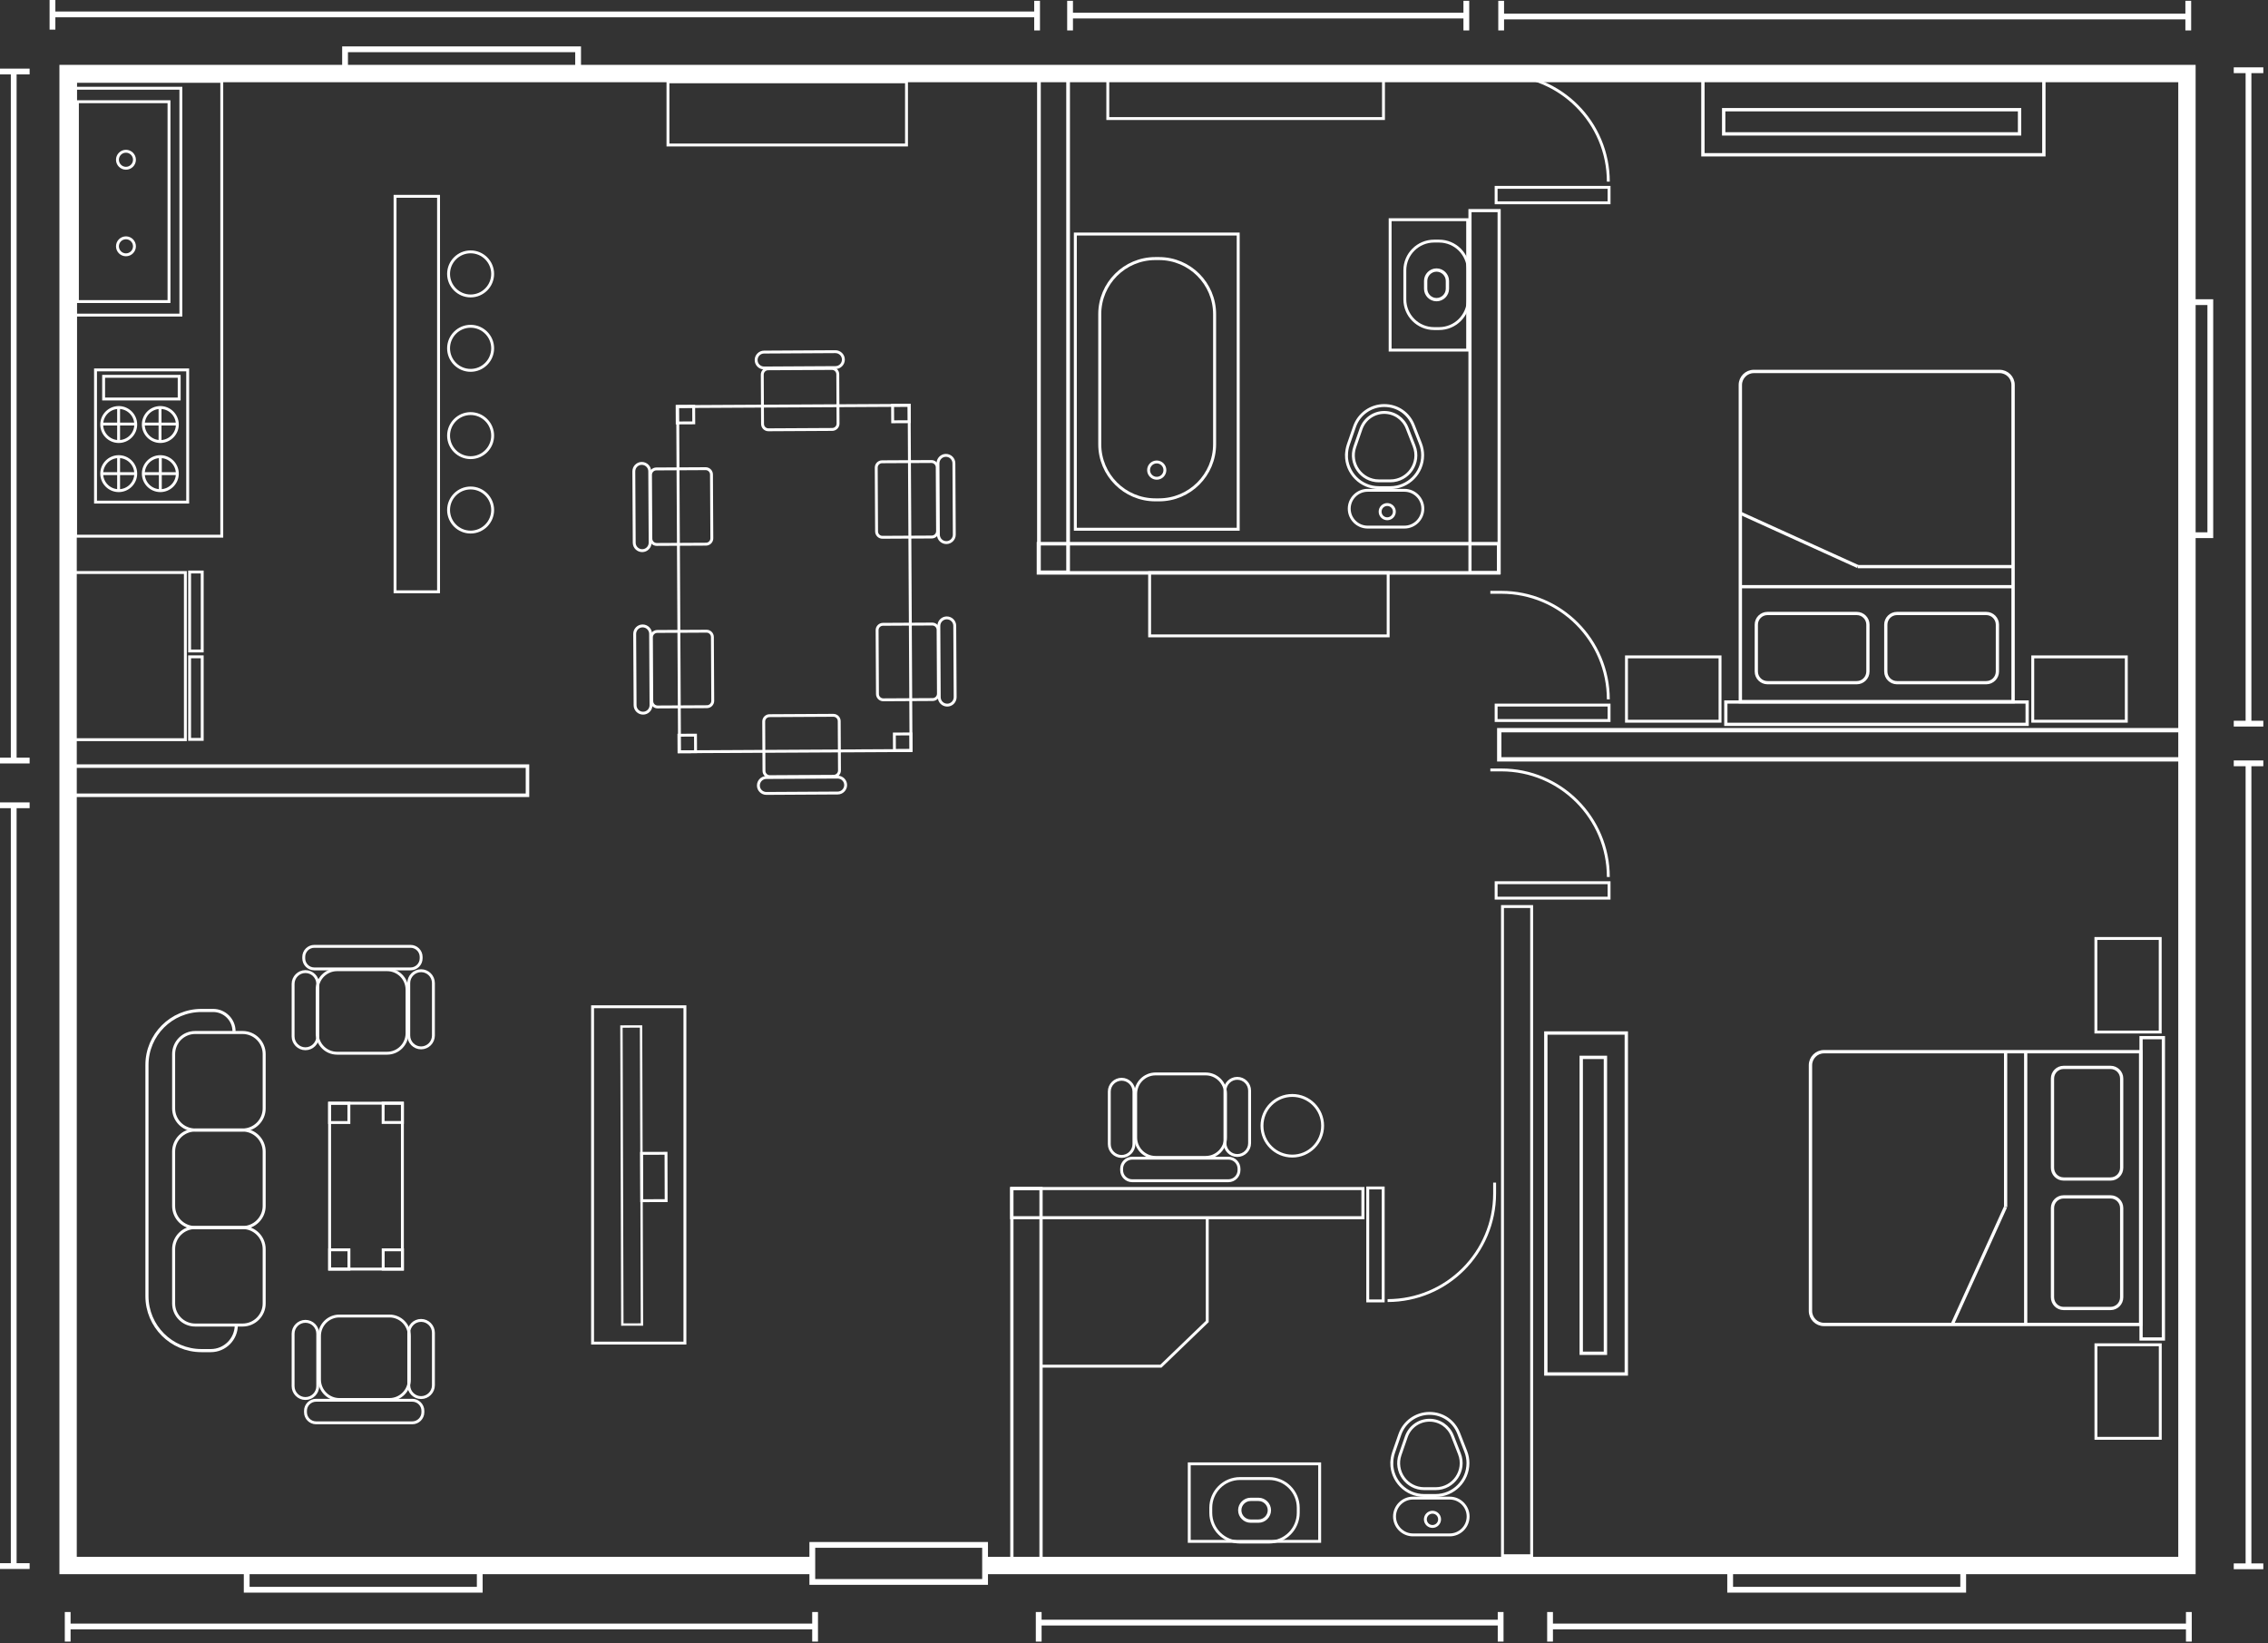 <?xml version="1.0" encoding="UTF-8"?> <svg xmlns="http://www.w3.org/2000/svg" width="392" height="284" viewBox="0 0 392 284" fill="none"><rect x="0" y="0" width="392" height="284" fill="#333333" stroke="none"/> <path d="M140.65 270.57H11.77V12.71H377.99V270.57H170.25" stroke="white" stroke-width="3" stroke-miterlimit="10"></path> <path d="M259.13 131.24L378.11 131.24V126.2L259.13 126.2V131.24Z" stroke="white" stroke-width="0.75" stroke-miterlimit="10"></path> <path d="M259.69 156.68V268.88H264.73V156.68H259.69Z" stroke="white" stroke-width="0.5" stroke-miterlimit="10"></path> <path d="M91.17 132.41H12.53V137.45H91.17V132.41Z" stroke="white" stroke-width="0.61" stroke-miterlimit="10"></path> <path d="M254.07 36.4V98.98H259.11V36.4H254.07Z" stroke="white" stroke-width="0.54" stroke-miterlimit="10"></path> <path d="M259.03 93.97H179.49V99.01H259.03V93.97Z" stroke="white" stroke-width="0.61" stroke-miterlimit="10"></path> <path d="M235.57 205.42H174.85V210.46H235.57V205.42Z" stroke="white" stroke-width="0.53" stroke-miterlimit="10"></path> <path d="M179.93 271.57V205.42H174.89V271.57H179.93Z" stroke="white" stroke-width="0.56" stroke-miterlimit="10"></path> <path d="M184.61 98.92V12.52H179.57V98.92H184.61Z" stroke="white" stroke-width="0.64" stroke-miterlimit="10"></path> <path d="M347.93 121.27H300.8V66.53C300.8 65.25 301.84 64.2 303.13 64.2H345.61C346.89 64.2 347.94 65.24 347.94 66.53V121.27H347.93Z" stroke="white" stroke-width="0.58" stroke-miterlimit="10"></path> <path d="M327.87 117.99H343.3C344.366 117.99 345.23 117.126 345.23 116.06V107.96C345.23 106.894 344.366 106.03 343.3 106.03H327.87C326.804 106.03 325.94 106.894 325.94 107.96V116.06C325.94 117.126 326.804 117.99 327.87 117.99Z" stroke="white" stroke-width="0.56" stroke-miterlimit="10"></path> <path d="M305.49 117.99H320.92C321.986 117.99 322.85 117.126 322.85 116.06V107.96C322.85 106.894 321.986 106.03 320.92 106.03H305.49C304.424 106.03 303.56 106.894 303.56 107.96V116.06C303.56 117.126 304.424 117.99 305.49 117.99Z" stroke="white" stroke-width="0.56" stroke-miterlimit="10"></path> <path d="M347.93 101.4H300.87" stroke="white" stroke-width="0.56" stroke-miterlimit="10"></path> <path d="M347.93 97.93H321.08" stroke="white" stroke-width="0.56" stroke-miterlimit="10"></path> <path d="M298.29 125.19H350.37V121.33H298.29V125.19Z" stroke="white" stroke-width="0.56" stroke-miterlimit="10"></path> <path d="M321.08 97.9L300.96 88.77" stroke="white" stroke-width="0.56" stroke-miterlimit="10"></path> <path d="M45.66 191.57V182.18C45.66 180.12 43.99 178.45 41.93 178.45H33.74C31.68 178.45 30.01 180.12 30.01 182.18V191.57C30.01 193.63 31.68 195.3 33.74 195.3H41.93C43.99 195.3 45.66 193.63 45.66 191.57Z" stroke="white" stroke-width="0.52" stroke-miterlimit="10"></path> <path d="M45.66 208.43V199.04C45.66 196.98 43.99 195.31 41.93 195.31H33.74C31.68 195.31 30.01 196.98 30.01 199.04V208.43C30.01 210.49 31.68 212.16 33.74 212.16H41.93C43.99 212.16 45.66 210.49 45.66 208.43Z" stroke="white" stroke-width="0.52" stroke-miterlimit="10"></path> <path d="M45.66 225.28V215.89C45.66 213.83 43.99 212.16 41.93 212.16H33.74C31.68 212.16 30.01 213.83 30.01 215.89V225.28C30.01 227.34 31.68 229.01 33.74 229.01H41.93C43.99 229.01 45.66 227.34 45.66 225.28Z" stroke="white" stroke-width="0.52" stroke-miterlimit="10"></path> <path d="M40.45 178.25C40.45 176.26 38.83 174.64 36.84 174.64H34.82C29.62 174.64 25.4 178.86 25.4 184.06V224.01C25.4 229.21 29.62 233.43 34.82 233.43H36.43C38.87 233.43 40.84 231.45 40.84 229.02" stroke="white" stroke-width="0.54" stroke-miterlimit="10"></path> <path d="M69.55 219.34V190.67H56.97V219.34H69.55Z" stroke="white" stroke-width="0.5" stroke-miterlimit="10"></path> <path d="M69.55 194V190.67H66.22V194H69.55Z" stroke="white" stroke-width="0.5" stroke-miterlimit="10"></path> <path d="M69.56 219.34V216.01H66.23V219.34H69.56Z" stroke="white" stroke-width="0.5" stroke-miterlimit="10"></path> <path d="M60.3 194.01V190.68H56.97V194.01H60.3Z" stroke="white" stroke-width="0.5" stroke-miterlimit="10"></path> <path d="M60.31 219.34V216.01H56.98V219.34H60.31Z" stroke="white" stroke-width="0.5" stroke-miterlimit="10"></path> <path d="M232.73 78.69C232.73 78.06 232.84 77.44 233.04 76.84L234.12 73.73C234.88 71.55 236.94 70.09 239.24 70.09C241.54 70.09 243.47 71.44 244.29 73.54L245.5 76.64C245.76 77.3 245.89 77.99 245.89 78.68C245.89 81.77 243.38 84.28 240.29 84.28H238.32C236.8 84.28 235.38 83.68 234.32 82.6C233.29 81.54 232.72 80.15 232.72 78.69H232.73Z" stroke="white" stroke-width="0.5" stroke-miterlimit="10"></path> <path d="M239.25 71.28C237.44 71.28 235.84 72.42 235.24 74.13L234.16 77.24C233.16 80.11 235.29 83.11 238.33 83.11H240.3C243.41 83.11 245.55 79.98 244.41 77.08L243.2 73.98C242.56 72.35 241 71.28 239.25 71.28Z" stroke="white" stroke-width="0.5" stroke-miterlimit="10"></path> <path d="M233.2 87.92C233.2 86.17 234.63 84.74 236.38 84.74H242.74C244.49 84.74 245.92 86.17 245.92 87.92C245.92 89.67 244.49 91.1 242.74 91.1H236.38C234.63 91.1 233.2 89.67 233.2 87.92Z" stroke="white" stroke-width="0.5" stroke-miterlimit="10"></path> <path d="M239.77 89.66C239.09 89.66 238.54 89.11 238.54 88.43C238.54 87.75 239.09 87.2 239.77 87.2C240.45 87.2 241 87.75 241 88.43C241 89.11 240.45 89.66 239.77 89.66Z" stroke="white" stroke-width="0.5" stroke-miterlimit="10"></path> <path d="M240.56 252.88C240.56 252.25 240.67 251.63 240.87 251.03L241.95 247.92C242.71 245.74 244.77 244.28 247.07 244.28C249.37 244.28 251.3 245.63 252.12 247.73L253.33 250.83C253.59 251.49 253.72 252.18 253.72 252.87C253.72 255.96 251.21 258.47 248.12 258.47H246.15C244.63 258.47 243.21 257.87 242.15 256.79C241.12 255.73 240.55 254.34 240.55 252.88H240.56Z" stroke="white" stroke-width="0.5" stroke-miterlimit="10"></path> <path d="M247.08 245.46C245.27 245.46 243.67 246.6 243.07 248.31L241.99 251.42C240.99 254.29 243.12 257.29 246.16 257.29H248.13C251.24 257.29 253.38 254.16 252.24 251.26L251.03 248.16C250.39 246.53 248.83 245.46 247.08 245.46Z" stroke="white" stroke-width="0.5" stroke-miterlimit="10"></path> <path d="M241.03 262.1C241.03 260.35 242.46 258.92 244.21 258.92H250.57C252.32 258.92 253.75 260.35 253.75 262.1C253.75 263.85 252.32 265.28 250.57 265.28H244.21C242.46 265.28 241.03 263.85 241.03 262.1Z" stroke="white" stroke-width="0.5" stroke-miterlimit="10"></path> <path d="M248.802 262.788C248.911 262.117 248.455 261.485 247.784 261.377C247.114 261.269 246.482 261.725 246.374 262.395C246.265 263.066 246.721 263.697 247.392 263.806C248.062 263.914 248.694 263.458 248.802 262.788Z" stroke="white" stroke-width="0.5" stroke-miterlimit="10"></path> <path d="M351.34 124.65H367.51V113.53H351.34V124.65Z" stroke="white" stroke-width="0.5" stroke-miterlimit="10"></path> <path d="M281.12 124.65H297.29V113.53H281.12V124.65Z" stroke="white" stroke-width="0.5" stroke-miterlimit="10"></path> <path d="M369.99 181.78V228.91H315.25C313.97 228.91 312.92 227.87 312.92 226.58V184.1C312.92 182.82 313.96 181.77 315.25 181.77H369.99V181.78Z" stroke="white" stroke-width="0.58" stroke-miterlimit="10"></path> <path d="M366.71 201.84V186.41C366.71 185.344 365.846 184.48 364.78 184.48H356.68C355.614 184.48 354.75 185.344 354.75 186.41V201.84C354.75 202.906 355.614 203.77 356.68 203.77H364.78C365.846 203.77 366.71 202.906 366.71 201.84Z" stroke="white" stroke-width="0.56" stroke-miterlimit="10"></path> <path d="M366.71 224.22V208.79C366.71 207.724 365.846 206.86 364.78 206.86H356.68C355.614 206.86 354.75 207.724 354.75 208.79V224.22C354.75 225.286 355.614 226.15 356.68 226.15H364.78C365.846 226.15 366.71 225.286 366.71 224.22Z" stroke="white" stroke-width="0.56" stroke-miterlimit="10"></path> <path d="M350.12 181.78V228.84" stroke="white" stroke-width="0.56" stroke-miterlimit="10"></path> <path d="M346.65 181.78V208.63" stroke="white" stroke-width="0.56" stroke-miterlimit="10"></path> <path d="M373.92 231.42V179.34H370.06V231.42H373.92Z" stroke="white" stroke-width="0.56" stroke-miterlimit="10"></path> <path d="M346.62 208.63L337.49 228.75" stroke="white" stroke-width="0.56" stroke-miterlimit="10"></path> <path d="M373.37 178.37V162.2H362.25V178.37H373.37Z" stroke="white" stroke-width="0.5" stroke-miterlimit="10"></path> <path d="M373.38 248.59V232.42H362.26V248.59H373.38Z" stroke="white" stroke-width="0.5" stroke-miterlimit="10"></path> <path d="M258.59 124.53H278.11V121.86H258.59V124.53Z" stroke="white" stroke-width="0.5" stroke-miterlimit="10"></path> <path d="M277.98 120.87C277.98 110.65 269.7 102.37 259.48 102.37H257.59" stroke="white" stroke-width="0.5" stroke-miterlimit="10"></path> <path d="M258.59 155.23H278.11V152.56H258.59V155.23Z" stroke="white" stroke-width="0.5" stroke-miterlimit="10"></path> <path d="M277.98 151.57C277.98 141.35 269.7 133.07 259.48 133.07H257.59" stroke="white" stroke-width="0.5" stroke-miterlimit="10"></path> <path d="M236.4 205.32V224.84H239.07V205.32H236.4Z" stroke="white" stroke-width="0.5" stroke-miterlimit="10"></path> <path d="M239.83 224.78C250.05 224.78 258.33 216.5 258.33 206.28V204.39" stroke="white" stroke-width="0.5" stroke-miterlimit="10"></path> <path d="M258.59 35.05H278.11V32.38H258.59V35.05Z" stroke="white" stroke-width="0.5" stroke-miterlimit="10"></path> <path d="M277.98 31.39C277.98 21.17 269.7 12.89 259.48 12.89H257.59" stroke="white" stroke-width="0.5" stroke-miterlimit="10"></path> <path d="M294.33 26.75L353.26 26.75V12.84L294.33 12.84V26.75Z" stroke="white" stroke-width="0.58" stroke-miterlimit="10"></path> <path d="M297.92 23.14L349.06 23.14V18.96L297.92 18.96V23.14Z" stroke="white" stroke-width="0.58" stroke-miterlimit="10"></path> <path d="M281.09 237.47V178.54H267.18V237.47H281.09Z" stroke="white" stroke-width="0.58" stroke-miterlimit="10"></path> <path d="M277.48 233.89V182.75H273.3V233.89H277.48Z" stroke="white" stroke-width="0.58" stroke-miterlimit="10"></path> <path d="M247.87 56.79H248.73C251.525 56.79 253.79 54.525 253.79 51.73V46.73C253.79 43.935 251.525 41.67 248.73 41.67H247.87C245.075 41.67 242.81 43.935 242.81 46.73V51.73C242.81 54.525 245.075 56.79 247.87 56.79Z" stroke="white" stroke-width="0.5" stroke-miterlimit="10"></path> <path d="M248.29 46.67C249.32 46.67 250.17 47.52 250.17 48.55V49.91C250.17 50.94 249.32 51.79 248.29 51.79C247.26 51.79 246.41 50.94 246.41 49.91V48.55C246.41 47.52 247.26 46.67 248.29 46.67Z" stroke="white" stroke-width="0.57" stroke-miterlimit="10"></path> <path d="M199.69 86.39H200.32C205.627 86.39 209.93 82.088 209.93 76.78V54.3C209.93 48.993 205.627 44.69 200.32 44.69H199.69C194.383 44.69 190.08 48.993 190.08 54.3V76.78C190.08 82.088 194.383 86.39 199.69 86.39Z" stroke="white" stroke-width="0.52" stroke-miterlimit="10"></path> <path d="M185.86 91.47H214.01V40.45H185.86V91.47Z" stroke="white" stroke-width="0.51" stroke-miterlimit="10"></path> <path d="M199.93 79.84C200.71 79.84 201.34 80.48 201.34 81.25C201.34 82.03 200.71 82.66 199.93 82.66C199.15 82.66 198.52 82.02 198.52 81.25C198.52 80.47 199.15 79.84 199.93 79.84Z" stroke="white" stroke-width="0.5" stroke-miterlimit="10"></path> <path d="M240.27 60.51H253.67V37.97H240.27V60.51Z" stroke="white" stroke-width="0.5" stroke-miterlimit="10"></path> <path d="M209.27 260.6V261.46C209.27 264.255 211.535 266.52 214.33 266.52H219.33C222.125 266.52 224.39 264.255 224.39 261.46V260.6C224.39 257.805 222.125 255.54 219.33 255.54H214.33C211.535 255.54 209.27 257.805 209.27 260.6Z" stroke="white" stroke-width="0.5" stroke-miterlimit="10"></path> <path d="M219.4 261.02C219.4 262.05 218.55 262.9 217.52 262.9H216.16C215.13 262.9 214.28 262.05 214.28 261.02C214.28 259.99 215.13 259.14 216.16 259.14H217.52C218.55 259.14 219.4 259.99 219.4 261.02Z" stroke="white" stroke-width="0.57" stroke-miterlimit="10"></path> <path d="M205.55 253V266.4H228.09V253H205.55Z" stroke="white" stroke-width="0.5" stroke-miterlimit="10"></path> <path d="M191.47 20.49L239.12 20.49V13.27L191.47 13.27V20.49Z" stroke="white" stroke-width="0.5" stroke-miterlimit="10"></path> <path d="M72.78 167.77C73.95 167.77 74.91 168.73 74.91 169.9V178.98C74.91 180.15 73.95 181.11 72.78 181.11C71.61 181.11 70.65 180.15 70.65 178.98V169.9C70.65 168.73 71.61 167.77 72.78 167.77Z" stroke="white" stroke-width="0.5" stroke-miterlimit="10"></path> <path d="M52.79 167.92C53.96 167.92 54.92 168.88 54.92 170.05V179.13C54.92 180.3 53.96 181.26 52.79 181.26C51.62 181.26 50.66 180.3 50.66 179.13V170.05C50.66 168.88 51.62 167.92 52.79 167.92Z" stroke="white" stroke-width="0.5" stroke-miterlimit="10"></path> <path d="M58.26 182.03H66.91C68.81 182.03 70.35 180.49 70.35 178.59V171.04C70.35 169.14 68.81 167.6 66.91 167.6H58.26C56.36 167.6 54.82 169.14 54.82 171.04V178.59C54.82 180.49 56.36 182.03 58.26 182.03Z" stroke="white" stroke-width="0.5" stroke-miterlimit="10"></path> <path d="M54.33 167.46H70.96C71.971 167.46 72.79 166.641 72.79 165.63V165.39C72.79 164.379 71.971 163.56 70.96 163.56H54.33C53.319 163.56 52.5 164.379 52.5 165.39V165.63C52.5 166.641 53.319 167.46 54.33 167.46Z" stroke="white" stroke-width="0.5" stroke-miterlimit="10"></path> <path d="M52.79 241.71C51.62 241.71 50.66 240.75 50.66 239.58V230.5C50.66 229.33 51.62 228.37 52.79 228.37C53.96 228.37 54.92 229.33 54.92 230.5V239.58C54.92 240.75 53.96 241.71 52.79 241.71Z" stroke="white" stroke-width="0.5" stroke-miterlimit="10"></path> <path d="M72.78 241.55C71.61 241.55 70.65 240.59 70.65 239.42V230.34C70.65 229.17 71.61 228.21 72.78 228.21C73.95 228.21 74.91 229.17 74.91 230.34V239.42C74.91 240.59 73.95 241.55 72.78 241.55Z" stroke="white" stroke-width="0.5" stroke-miterlimit="10"></path> <path d="M67.31 227.45H58.66C56.76 227.45 55.22 228.99 55.22 230.89V238.44C55.22 240.34 56.76 241.88 58.66 241.88H67.31C69.21 241.88 70.75 240.34 70.75 238.44V230.89C70.75 228.99 69.21 227.45 67.31 227.45Z" stroke="white" stroke-width="0.5" stroke-miterlimit="10"></path> <path d="M71.26 242.01H54.63C53.619 242.01 52.8 242.83 52.8 243.84V244.08C52.8 245.091 53.619 245.91 54.63 245.91H71.26C72.271 245.91 73.09 245.091 73.09 244.08V243.84C73.09 242.83 72.271 242.01 71.26 242.01Z" stroke="white" stroke-width="0.5" stroke-miterlimit="10"></path> <path d="M193.86 199.87C192.69 199.87 191.73 198.91 191.73 197.74V188.66C191.73 187.49 192.69 186.53 193.86 186.53C195.03 186.53 195.99 187.49 195.99 188.66V197.74C195.99 198.91 195.03 199.87 193.86 199.87Z" stroke="white" stroke-width="0.5" stroke-miterlimit="10"></path> <path d="M213.85 199.71C212.68 199.71 211.72 198.75 211.72 197.58V188.5C211.72 187.33 212.68 186.37 213.85 186.37C215.02 186.37 215.98 187.33 215.98 188.5V197.58C215.98 198.75 215.02 199.71 213.85 199.71Z" stroke="white" stroke-width="0.5" stroke-miterlimit="10"></path> <path d="M208.38 185.61H199.73C197.83 185.61 196.29 187.15 196.29 189.05V196.6C196.29 198.5 197.83 200.04 199.73 200.04H208.38C210.28 200.04 211.82 198.5 211.82 196.6V189.05C211.82 187.15 210.28 185.61 208.38 185.61Z" stroke="white" stroke-width="0.5" stroke-miterlimit="10"></path> <path d="M212.32 200.17H195.69C194.679 200.17 193.86 200.989 193.86 202V202.24C193.86 203.251 194.679 204.07 195.69 204.07H212.32C213.331 204.07 214.15 203.251 214.15 202.24V202C214.15 200.989 213.331 200.17 212.32 200.17Z" stroke="white" stroke-width="0.5" stroke-miterlimit="10"></path> <path d="M377.5 92.5H382.03V52.22H377.5V92.5Z" stroke="white" stroke-miterlimit="10"></path> <path d="M299.04 270.23V274.76H339.32V270.23H299.04Z" stroke="white" stroke-miterlimit="10"></path> <path d="M42.64 270.23V274.76H82.92V270.23H42.64Z" stroke="white" stroke-miterlimit="10"></path> <path d="M99.92 13.05V8.52L59.64 8.52V13.05L99.92 13.05Z" stroke="white" stroke-miterlimit="10"></path> <path d="M13.05 92.67H38.33L38.33 14.06H13.05L13.05 92.67Z" stroke="white" stroke-width="0.5" stroke-miterlimit="10"></path> <path d="M16.51 86.78H32.44V63.93H16.51L16.51 86.78Z" stroke="white" stroke-width="0.5" stroke-miterlimit="10"></path> <path d="M24.77 81.86C24.77 80.24 26.09 78.92 27.71 78.92C29.33 78.92 30.65 80.24 30.65 81.86C30.65 83.48 29.33 84.8 27.71 84.8C26.09 84.8 24.77 83.48 24.77 81.86Z" stroke="white" stroke-width="0.5" stroke-miterlimit="10"></path> <path d="M17.58 81.86C17.58 80.24 18.9 78.92 20.52 78.92C22.14 78.92 23.46 80.24 23.46 81.86C23.46 83.48 22.14 84.8 20.52 84.8C18.9 84.8 17.58 83.48 17.58 81.86Z" stroke="white" stroke-width="0.5" stroke-miterlimit="10"></path> <path d="M24.77 73.37C24.77 71.75 26.09 70.43 27.71 70.43C29.33 70.43 30.65 71.75 30.65 73.37C30.65 74.99 29.33 76.31 27.71 76.31C26.09 76.31 24.77 74.99 24.77 73.37Z" stroke="white" stroke-width="0.5" stroke-miterlimit="10"></path> <path d="M17.58 73.37C17.58 71.75 18.9 70.43 20.52 70.43C22.14 70.43 23.46 71.75 23.46 73.37C23.46 74.99 22.14 76.31 20.52 76.31C18.9 76.31 17.58 74.99 17.58 73.37Z" stroke="white" stroke-width="0.5" stroke-miterlimit="10"></path> <path d="M17.91 68.96H30.97V65.04H17.91V68.96Z" stroke="white" stroke-width="0.5" stroke-miterlimit="10"></path> <path d="M30.64 81.86H24.77" stroke="white" stroke-width="0.5" stroke-miterlimit="10"></path> <path d="M27.71 84.8V78.92" stroke="white" stroke-width="0.5" stroke-miterlimit="10"></path> <path d="M23.44 81.86H17.56" stroke="white" stroke-width="0.5" stroke-miterlimit="10"></path> <path d="M20.5 84.8V78.92" stroke="white" stroke-width="0.5" stroke-miterlimit="10"></path> <path d="M23.44 73.29H17.56" stroke="white" stroke-width="0.5" stroke-miterlimit="10"></path> <path d="M20.5 76.22V70.35" stroke="white" stroke-width="0.5" stroke-miterlimit="10"></path> <path d="M30.6 73.29H24.73" stroke="white" stroke-width="0.5" stroke-miterlimit="10"></path> <path d="M27.66 76.22V70.35" stroke="white" stroke-width="0.5" stroke-miterlimit="10"></path> <path d="M13.38 52.12H29.21L29.21 17.58H13.38L13.38 52.12Z" stroke="white" stroke-width="0.5" stroke-miterlimit="10"></path> <path d="M12.69 54.46H31.26L31.26 15.25H12.69L12.69 54.46Z" stroke="white" stroke-width="0.5" stroke-miterlimit="10"></path> <path d="M20.3 42.57C20.3 41.76 20.96 41.1 21.77 41.1C22.58 41.1 23.24 41.76 23.24 42.57C23.24 43.38 22.58 44.04 21.77 44.04C20.96 44.04 20.3 43.38 20.3 42.57Z" stroke="white" stroke-width="0.5" stroke-miterlimit="10"></path> <path d="M20.3 27.61C20.3 26.8 20.96 26.14 21.77 26.14C22.58 26.14 23.24 26.8 23.24 27.61C23.24 28.42 22.58 29.08 21.77 29.08C20.96 29.08 20.3 28.42 20.3 27.61Z" stroke="white" stroke-width="0.5" stroke-miterlimit="10"></path> <path d="M12.89 127.84H32.04V98.95H12.89L12.89 127.84Z" stroke="white" stroke-width="0.5" stroke-miterlimit="10"></path> <path d="M117.45 129.931L157.46 129.715L157.137 70.056L117.127 70.272L117.45 129.931Z" stroke="white" stroke-width="0.5" stroke-miterlimit="10"></path> <path d="M132.45 134.38L144.78 134.31C145.54 134.31 146.16 134.92 146.16 135.68C146.16 136.44 145.55 137.06 144.79 137.06L132.46 137.13C131.7 137.13 131.08 136.52 131.08 135.76C131.08 135 131.69 134.38 132.45 134.38Z" stroke="white" stroke-width="0.5" stroke-miterlimit="10"></path> <path d="M133.061 134.231L144.09 134.171C144.648 134.168 145.098 133.713 145.095 133.156L145.049 124.636C145.046 124.078 144.591 123.628 144.033 123.631L133.003 123.691C132.446 123.694 131.996 124.148 131.999 124.706L132.045 133.226C132.048 133.784 132.503 134.234 133.061 134.231Z" stroke="white" stroke-width="0.5" stroke-miterlimit="10"></path> <path d="M112.45 109.55L112.52 121.88C112.52 122.64 111.91 123.26 111.15 123.26C110.39 123.26 109.77 122.65 109.77 121.89L109.7 109.56C109.7 108.8 110.31 108.18 111.07 108.18C111.83 108.18 112.45 108.79 112.45 109.55Z" stroke="white" stroke-width="0.5" stroke-miterlimit="10"></path> <path d="M112.591 110.152L112.651 121.181C112.654 121.739 113.109 122.189 113.666 122.186L122.186 122.14C122.744 122.137 123.194 121.682 123.191 121.124L123.131 110.095C123.128 109.537 122.674 109.087 122.116 109.09L113.596 109.136C113.038 109.139 112.588 109.594 112.591 110.152Z" stroke="white" stroke-width="0.5" stroke-miterlimit="10"></path> <path d="M112.3 81.46L112.37 93.79C112.37 94.55 111.76 95.17 111 95.17C110.24 95.17 109.62 94.56 109.62 93.8L109.55 81.47C109.55 80.71 110.16 80.09 110.92 80.09C111.68 80.09 112.3 80.7 112.3 81.46Z" stroke="white" stroke-width="0.5" stroke-miterlimit="10"></path> <path d="M112.433 82.064L112.492 93.094C112.495 93.651 112.95 94.101 113.508 94.098L122.028 94.052C122.585 94.049 123.035 93.594 123.032 93.037L122.972 82.007C122.969 81.449 122.515 80.999 121.957 81.002L113.437 81.048C112.879 81.051 112.43 81.506 112.433 82.064Z" stroke="white" stroke-width="0.5" stroke-miterlimit="10"></path> <path d="M162.19 92.41L162.12 80.08C162.12 79.32 162.73 78.7 163.49 78.7C164.25 78.7 164.87 79.31 164.87 80.07L164.94 92.4C164.94 93.16 164.33 93.78 163.57 93.78C162.81 93.78 162.19 93.17 162.19 92.41Z" stroke="white" stroke-width="0.5" stroke-miterlimit="10"></path> <path d="M162.048 91.798L161.989 80.768C161.986 80.21 161.531 79.761 160.973 79.764L152.453 79.81C151.895 79.813 151.446 80.267 151.449 80.825L151.508 91.855C151.511 92.413 151.966 92.863 152.524 92.86L161.044 92.814C161.602 92.811 162.051 92.356 162.048 91.798Z" stroke="white" stroke-width="0.5" stroke-miterlimit="10"></path> <path d="M162.34 120.5L162.27 108.17C162.27 107.41 162.88 106.79 163.64 106.79C164.4 106.79 165.02 107.4 165.02 108.16L165.09 120.49C165.09 121.25 164.48 121.87 163.72 121.87C162.96 121.87 162.34 121.26 162.34 120.5Z" stroke="white" stroke-width="0.5" stroke-miterlimit="10"></path> <path d="M162.2 119.89L162.14 108.86C162.137 108.302 161.682 107.853 161.124 107.856L152.605 107.902C152.047 107.905 151.597 108.359 151.6 108.917L151.66 119.947C151.663 120.505 152.117 120.954 152.675 120.951L161.195 120.905C161.753 120.902 162.203 120.448 162.2 119.89Z" stroke="white" stroke-width="0.5" stroke-miterlimit="10"></path> <path d="M144.4 63.53L132.07 63.6C131.31 63.6 130.69 62.99 130.69 62.23C130.69 61.47 131.3 60.85 132.06 60.85L144.39 60.78C145.15 60.78 145.77 61.39 145.77 62.15C145.77 62.91 145.16 63.53 144.4 63.53Z" stroke="white" stroke-width="0.5" stroke-miterlimit="10"></path> <path d="M143.785 63.681L132.755 63.741C132.198 63.744 131.748 64.199 131.751 64.757L131.797 73.276C131.8 73.834 132.255 74.284 132.812 74.281L143.842 74.221C144.4 74.218 144.85 73.764 144.847 73.206L144.801 64.686C144.798 64.128 144.343 63.678 143.785 63.681Z" stroke="white" stroke-width="0.5" stroke-miterlimit="10"></path> <path d="M154.593 129.723L157.453 129.708L157.438 126.848L154.578 126.863L154.593 129.723Z" stroke="white" stroke-width="0.5" stroke-miterlimit="10"></path> <path d="M117.362 129.931L120.222 129.916L120.206 127.056L117.346 127.072L117.362 129.931Z" stroke="white" stroke-width="0.5" stroke-miterlimit="10"></path> <path d="M154.291 72.9L157.151 72.885L157.135 70.025L154.275 70.04L154.291 72.9Z" stroke="white" stroke-width="0.5" stroke-miterlimit="10"></path> <path d="M117.049 73.099L119.909 73.084L119.894 70.224L117.034 70.239L117.049 73.099Z" stroke="white" stroke-width="0.5" stroke-miterlimit="10"></path> <path d="M68.28 102.28H75.8L75.8 33.93H68.28L68.28 102.28Z" stroke="white" stroke-width="0.5" stroke-miterlimit="10"></path> <path d="M77.53 88.15C77.53 86.05 79.24 84.34 81.34 84.34C83.44 84.34 85.15 86.05 85.15 88.15C85.15 90.25 83.44 91.96 81.34 91.96C79.24 91.96 77.53 90.25 77.53 88.15Z" stroke="white" stroke-width="0.5" stroke-miterlimit="10"></path> <path d="M77.53 75.29C77.53 73.19 79.24 71.48 81.34 71.48C83.44 71.48 85.15 73.19 85.15 75.29C85.15 77.39 83.44 79.1 81.34 79.1C79.24 79.1 77.53 77.39 77.53 75.29Z" stroke="white" stroke-width="0.5" stroke-miterlimit="10"></path> <path d="M77.53 60.2C77.53 58.1 79.24 56.39 81.34 56.39C83.44 56.39 85.15 58.1 85.15 60.2C85.15 62.3 83.44 64.01 81.34 64.01C79.24 64.01 77.53 62.3 77.53 60.2Z" stroke="white" stroke-width="0.5" stroke-miterlimit="10"></path> <path d="M77.53 47.34C77.53 45.24 79.24 43.53 81.34 43.53C83.44 43.53 85.15 45.24 85.15 47.34C85.15 49.44 83.44 51.15 81.34 51.15C79.24 51.15 77.53 49.44 77.53 47.34Z" stroke="white" stroke-width="0.5" stroke-miterlimit="10"></path> <path d="M102.42 232.13H118.38L118.38 174H102.42V232.13Z" stroke="white" stroke-width="0.5" stroke-miterlimit="10"></path> <path d="M107.563 228.927L110.953 228.917L110.8 177.407L107.41 177.417L107.563 228.927Z" stroke="white" stroke-width="0.41" stroke-miterlimit="10"></path> <path d="M110.918 207.519L115.138 207.507L115.113 199.327L110.893 199.339L110.918 207.519Z" stroke="white" stroke-width="0.5" stroke-miterlimit="10"></path> <path d="M140.4 273.41H170.26V267.01H140.4V273.41Z" stroke="white" stroke-miterlimit="10"></path> <path d="M388.63 270.51V131.99" stroke="white" stroke-miterlimit="10"></path> <path d="M391.19 270.71H386.08" stroke="white" stroke-miterlimit="10"></path> <path d="M378.32 283.72V278.61" stroke="white" stroke-miterlimit="10"></path> <path d="M267.91 283.72V278.61" stroke="white" stroke-miterlimit="10"></path> <path d="M259.37 283.72V278.61" stroke="white" stroke-miterlimit="10"></path> <path d="M179.53 283.72V278.61" stroke="white" stroke-miterlimit="10"></path> <path d="M140.88 283.72V278.61" stroke="white" stroke-miterlimit="10"></path> <path d="M11.7 283.72V278.61" stroke="white" stroke-miterlimit="10"></path> <path d="M0 270.67H5.12" stroke="white" stroke-miterlimit="10"></path> <path d="M0 139.18H5.12" stroke="white" stroke-miterlimit="10"></path> <path d="M0 131.45H5.12" stroke="white" stroke-miterlimit="10"></path> <path d="M0 12.36H5.12" stroke="white" stroke-miterlimit="10"></path> <path d="M9.07 0V5.12" stroke="white" stroke-miterlimit="10"></path> <path d="M391.19 131.93H386.08" stroke="white" stroke-miterlimit="10"></path> <path d="M391.19 125.07H386.08" stroke="white" stroke-miterlimit="10"></path> <path d="M388.63 125.15V12.19" stroke="white" stroke-miterlimit="10"></path> <path d="M391.19 12.14H386.08" stroke="white" stroke-miterlimit="10"></path> <path d="M378.22 5.26V0.14" stroke="white" stroke-miterlimit="10"></path> <path d="M259.46 5.26V0.14" stroke="white" stroke-miterlimit="10"></path> <path d="M253.44 5.26V0.14" stroke="white" stroke-miterlimit="10"></path> <path d="M184.95 5.26V0.14" stroke="white" stroke-miterlimit="10"></path> <path d="M179.25 5.26V0.14" stroke="white" stroke-miterlimit="10"></path> <path d="M208.66 210.41V228.4L200.65 236.12H179.87" stroke="white" stroke-width="0.5" stroke-miterlimit="10"></path> <path d="M198.7 109.9H239.93V98.98H198.7V109.9Z" stroke="white" stroke-width="0.5" stroke-miterlimit="10"></path> <path d="M115.45 25.06L156.68 25.06V14.14L115.45 14.14V25.06Z" stroke="white" stroke-width="0.5" stroke-miterlimit="10"></path> <path d="M223.36 199.81C226.254 199.81 228.6 197.464 228.6 194.57C228.6 191.676 226.254 189.33 223.36 189.33C220.466 189.33 218.12 191.676 218.12 194.57C218.12 197.464 220.466 199.81 223.36 199.81Z" stroke="white" stroke-width="0.5" stroke-miterlimit="10"></path> <path d="M378.07 281.11H267.73" stroke="white" stroke-miterlimit="10"></path> <path d="M259.06 280.44H179.72" stroke="white" stroke-miterlimit="10"></path> <path d="M141.05 281.11H11.7" stroke="white" stroke-miterlimit="10"></path> <path d="M2.37 270.78V139.43" stroke="white" stroke-miterlimit="10"></path> <path d="M2.37 131.43V12.08" stroke="white" stroke-miterlimit="10"></path> <path d="M378.23 2.85H259.46" stroke="white" stroke-miterlimit="10"></path> <path d="M253.47 2.69H184.83" stroke="white" stroke-miterlimit="10"></path> <path d="M179.05 2.49H9.11" stroke="white" stroke-miterlimit="10"></path> <path d="M34.95 113.52H32.77V127.79H34.95V113.52Z" stroke="white" stroke-width="0.5" stroke-miterlimit="10"></path> <path d="M34.95 98.86H32.77V112.51H34.95V98.86Z" stroke="white" stroke-width="0.5" stroke-miterlimit="10"></path> </svg> 